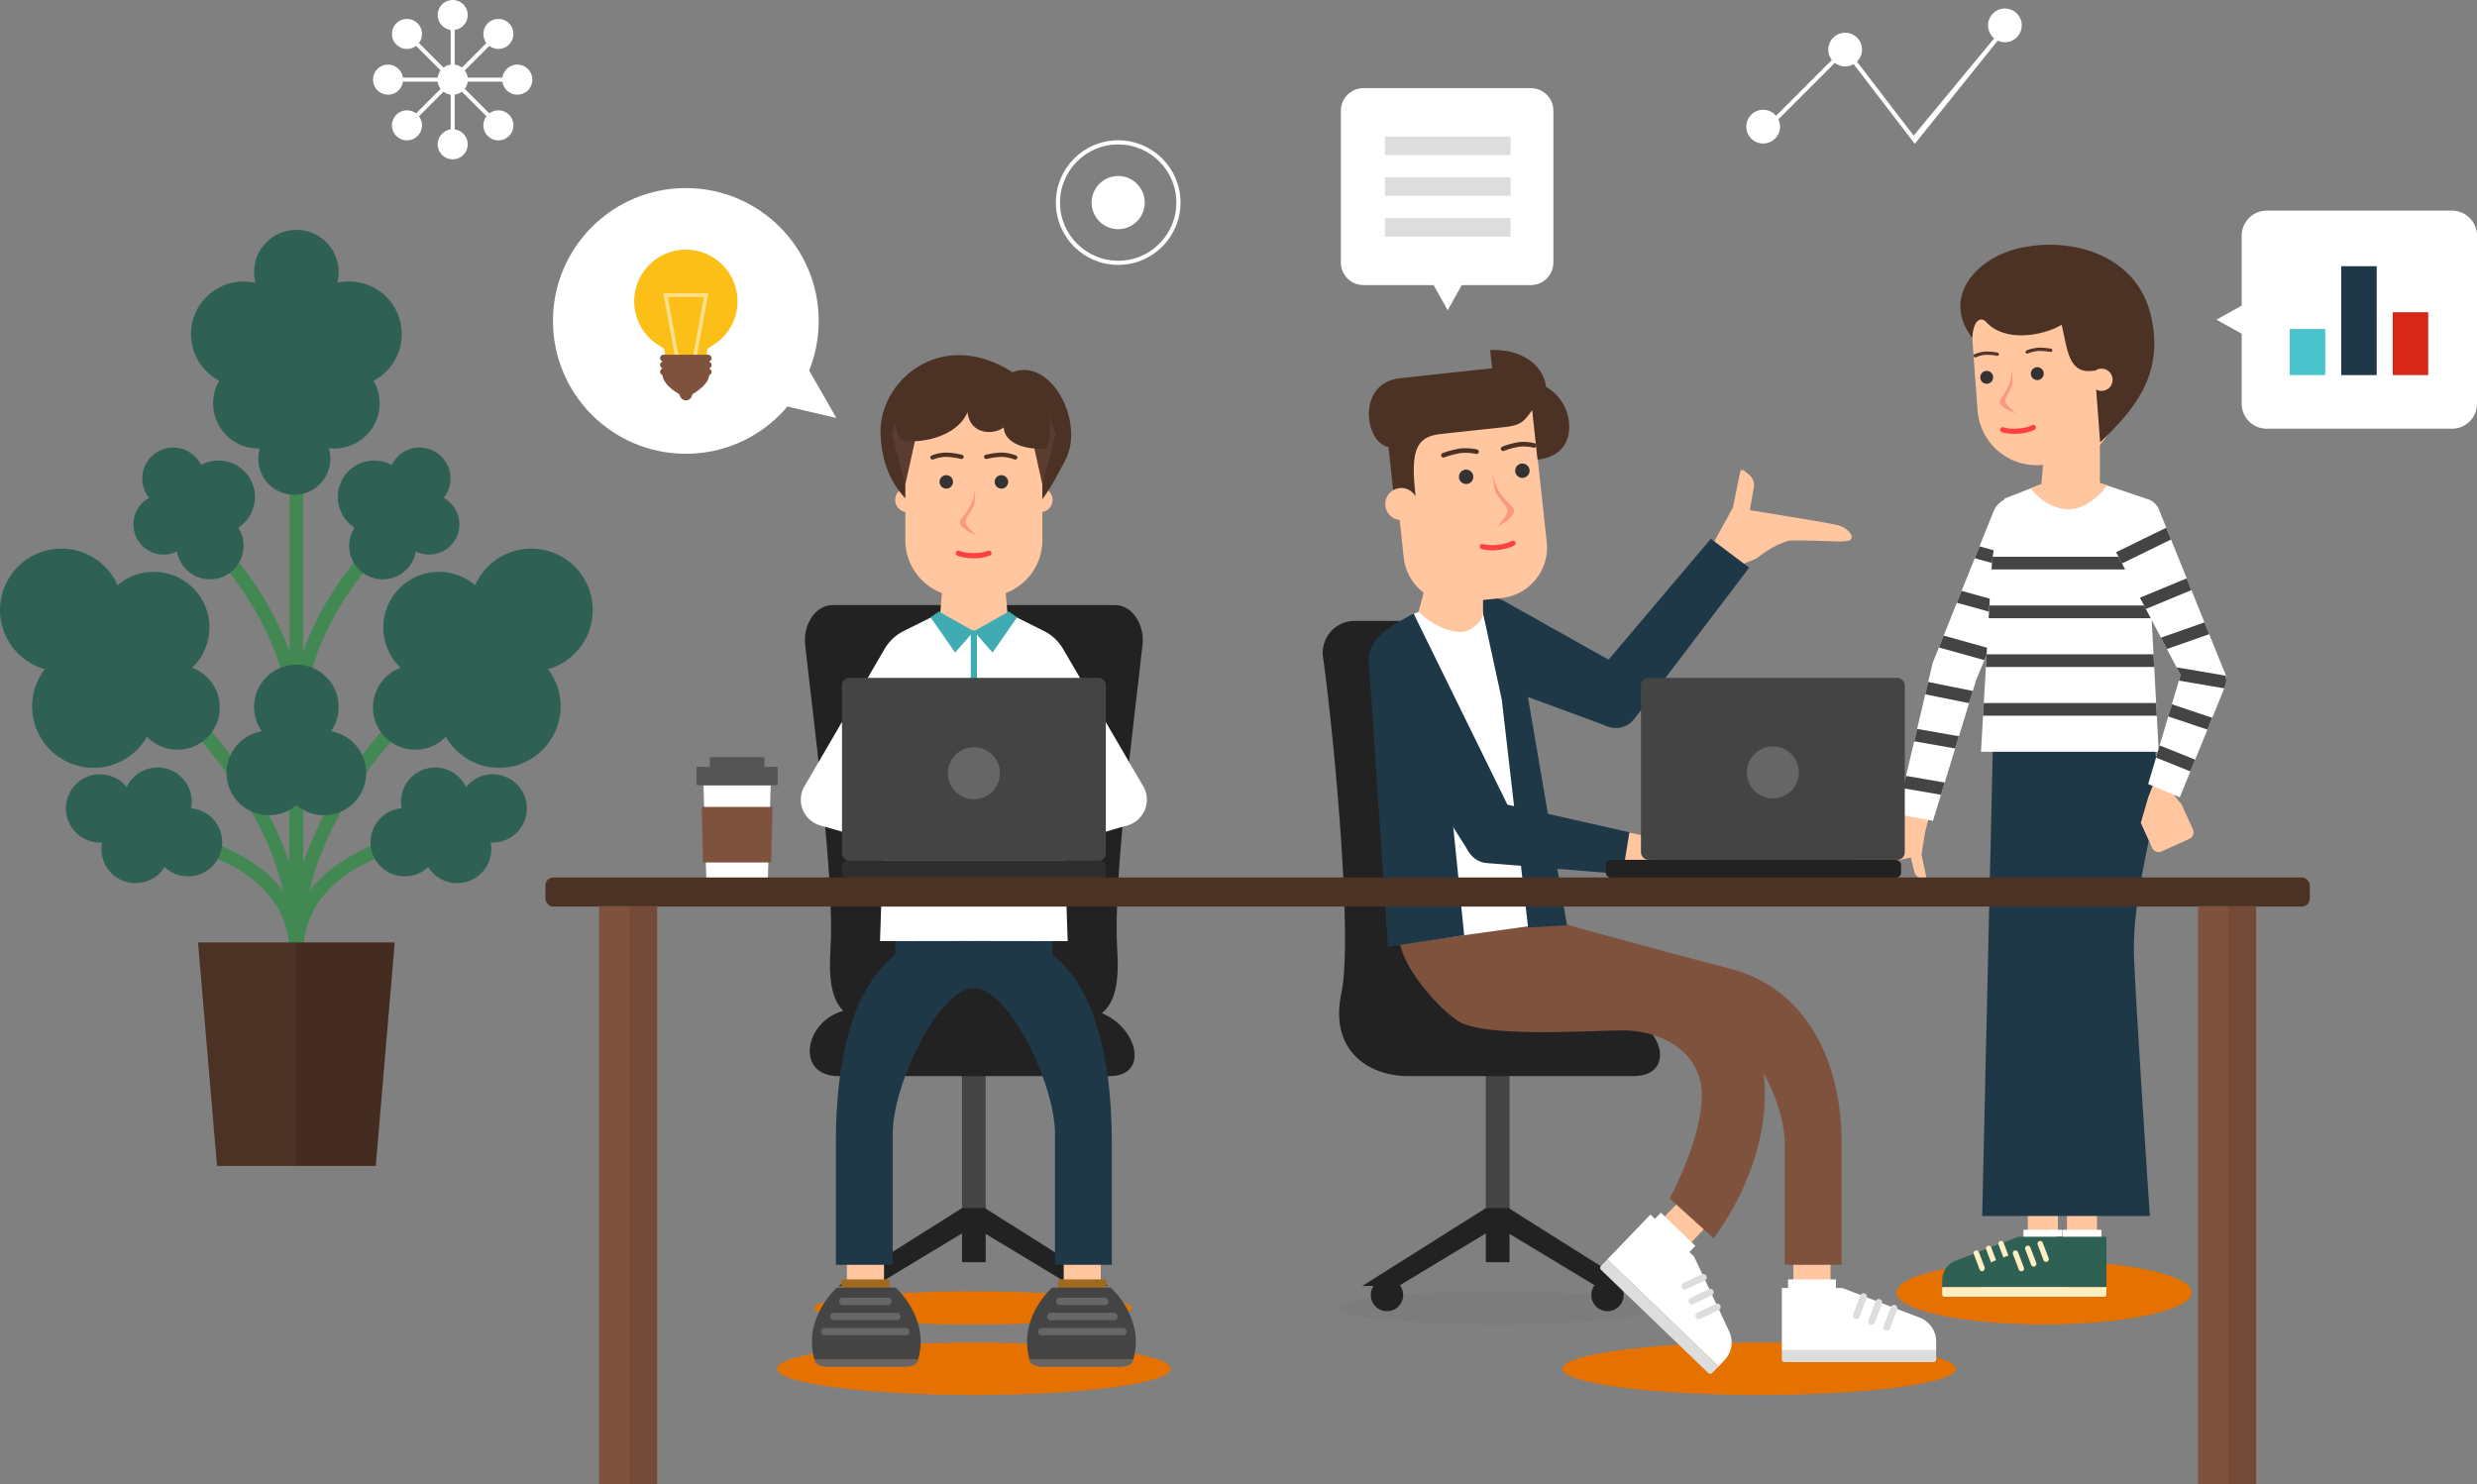 <svg xmlns="http://www.w3.org/2000/svg" xmlns:xlink="http://www.w3.org/1999/xlink" width="595.549" height="356.937" viewBox="0 0 595.549 356.937">
  <rect x="0" y="0" width="595.549" height="356.937" fill="#808080" stroke="none"/>
  <defs>
    <clipPath id="clip-path">
      <path id="パス_17454" data-name="パス 17454" d="M1344.177,334.208a3.832,3.832,0,0,0-3.349.237,5.662,5.662,0,0,0-2.566,2.82L1323.668,373.6c-.024.077-.036.155-.055.232s-.052.131-.069.2l-8.49,36.065,8.644,1.581,10.426-33.991,13.861-33.162C1348.762,342.116,1346.582,335.007,1344.177,334.208Z" fill="none"/>
    </clipPath>
    <clipPath id="clip-path-2">
      <path id="パス_17468" data-name="パス 17468" d="M1363.83,330.442l10.879,3.684,3.272,60.947h-42.74s1.733-29.749,2.508-43.6c.41-7.319,3.188-17.3,3.188-17.3l8.83-3.445Z" fill="none"/>
    </clipPath>
    <clipPath id="clip-path-3">
      <path id="パス_17485" data-name="パス 17485" d="M1393.966,376.448c-.027-.086-.037-.174-.069-.259l-15.811-39.224a4.444,4.444,0,0,0-5.691-2.6c-2.312.851-7.246,7.182-6.375,9.487l17.207,32.76-7.789,26.229,7.6,3.193,10.916-26.747A3.958,3.958,0,0,0,1393.966,376.448Z" fill="none"/>
    </clipPath>
  </defs>
  <g id="img_main_company_pc.svg" transform="translate(-858.949 -214.299)">
    <g id="グループ_9931" data-name="グループ 9931">
      <circle id="楕円形_1622" data-name="楕円形 1622" cx="14.772" cy="14.772" r="14.772" transform="translate(858.949 346.225)" fill="#2e6053"/>
      <path id="パス_17411" data-name="パス 17411" d="M931.834,437.2h-3.251V389.45c0-27.232-23.831-47.609-24.071-47.812l2.092-2.489c1.03.866,25.23,21.531,25.23,50.3Z" fill="#428853"/>
      <path id="パス_17412" data-name="パス 17412" d="M931.834,437.2h-3.251V389.45c0-28.77,24.2-49.435,25.229-50.3l2.093,2.489c-.241.2-24.071,20.58-24.071,47.812Z" fill="#428853"/>
      <rect id="長方形_9484" data-name="長方形 9484" width="3.252" height="128.469" transform="translate(928.583 328.671)" fill="#428853"/>
      <path id="パス_17413" data-name="パス 17413" d="M931.834,441.536h-3.251c0-39.376-42.814-69.023-43.247-69.318l1.832-2.687a130.671,130.671,0,0,1,22.287,20.346C919.664,401.563,931.834,420.012,931.834,441.536Z" fill="#428853"/>
      <path id="パス_17414" data-name="パス 17414" d="M931.834,441.536h-3.251c0-21.524,12.169-39.973,22.379-51.659a130.645,130.645,0,0,1,22.286-20.346l1.832,2.687C974.648,372.513,931.834,402.193,931.834,441.536Z" fill="#428853"/>
      <path id="パス_17415" data-name="パス 17415" d="M931.834,443.738h-3.251c0-25.877-37.64-27.683-38.021-27.7l.128-3.249C891.1,412.807,931.834,414.738,931.834,443.738Z" fill="#428853"/>
      <path id="パス_17416" data-name="パス 17416" d="M931.834,443.738h-3.251c0-29,40.731-30.931,41.143-30.947l.128,3.249C969.474,416.055,931.834,417.861,931.834,443.738Z" fill="#428853"/>
      <circle id="楕円形_1623" data-name="楕円形 1623" cx="14.772" cy="14.772" r="14.772" transform="translate(866.674 369.39)" fill="#2e6053"/>
      <circle id="楕円形_1624" data-name="楕円形 1624" cx="13.379" cy="13.379" r="13.379" transform="translate(882.556 351.796)" fill="#2e6053"/>
      <circle id="楕円形_1625" data-name="楕円形 1625" cx="7.446" cy="7.446" r="7.446" transform="translate(893.15 321.923)" fill="#2e6053"/>
      <circle id="楕円形_1626" data-name="楕円形 1626" cx="7.267" cy="7.267" r="7.267" transform="translate(891.024 333.127)" fill="#2e6053"/>
      <circle id="楕円形_1627" data-name="楕円形 1627" cx="8.769" cy="8.769" r="8.769" transform="translate(902.715 325.037)" fill="#2e6053"/>
      <circle id="楕円形_1628" data-name="楕円形 1628" cx="8.065" cy="8.065" r="8.065" transform="translate(901.381 337.479)" fill="#2e6053"/>
      <circle id="楕円形_1629" data-name="楕円形 1629" cx="10.173" cy="10.173" r="10.173" transform="translate(891.445 374.243)" fill="#2e6053"/>
      <circle id="楕円形_1630" data-name="楕円形 1630" cx="14.772" cy="14.772" r="14.772" transform="translate(971.923 346.225)" fill="#2e6053"/>
      <circle id="楕円形_1631" data-name="楕円形 1631" cx="14.772" cy="14.772" r="14.772" transform="translate(964.198 369.39)" fill="#2e6053"/>
      <circle id="楕円形_1632" data-name="楕円形 1632" cx="13.379" cy="13.379" r="13.379" transform="translate(951.102 351.796)" fill="#2e6053"/>
      <circle id="楕円形_1633" data-name="楕円形 1633" cx="7.446" cy="7.446" r="7.446" transform="translate(952.374 321.923)" fill="#2e6053"/>
      <circle id="楕円形_1634" data-name="楕円形 1634" cx="7.267" cy="7.267" r="7.267" transform="translate(954.858 333.127)" fill="#2e6053"/>
      <circle id="楕円形_1635" data-name="楕円形 1635" cx="8.769" cy="8.769" r="8.769" transform="translate(940.163 325.037)" fill="#2e6053"/>
      <circle id="楕円形_1636" data-name="楕円形 1636" cx="8.065" cy="8.065" r="8.065" transform="translate(942.905 337.479)" fill="#2e6053"/>
      <circle id="楕円形_1637" data-name="楕円形 1637" cx="10.173" cy="10.173" r="10.173" transform="translate(948.625 374.243)" fill="#2e6053"/>
      <circle id="楕円形_1638" data-name="楕円形 1638" cx="10.173" cy="10.173" r="10.173" transform="translate(920.035 374.128)" fill="#2e6053"/>
      <circle id="楕円形_1639" data-name="楕円形 1639" cx="10.173" cy="10.173" r="10.173" transform="translate(920.035 269.567)" fill="#2e6053"/>
      <circle id="楕円形_1640" data-name="楕円形 1640" cx="10.173" cy="10.173" r="10.173" transform="translate(913.414 390)" fill="#2e6053"/>
      <circle id="楕円形_1641" data-name="楕円形 1641" cx="10.87" cy="10.87" r="10.87" transform="translate(910.182 300.407)" fill="#2e6053"/>
      <circle id="楕円形_1642" data-name="楕円形 1642" cx="8.673" cy="8.673" r="8.673" transform="translate(921.035 315.928)" fill="#2e6053"/>
      <circle id="楕円形_1643" data-name="楕円形 1643" cx="8.21" cy="8.21" r="8.21" transform="translate(888.628 398.857)" fill="#2e6053"/>
      <circle id="楕円形_1644" data-name="楕円形 1644" cx="8.21" cy="8.21" r="8.21" transform="translate(883.338 410.25)" fill="#2e6053"/>
      <circle id="楕円形_1645" data-name="楕円形 1645" cx="8.21" cy="8.21" r="8.21" transform="translate(874.793 400.484)" fill="#2e6053"/>
      <circle id="楕円形_1646" data-name="楕円形 1646" cx="8.21" cy="8.21" r="8.21" transform="translate(895.953 408.623)" fill="#2e6053"/>
      <circle id="楕円形_1647" data-name="楕円形 1647" cx="12.665" cy="12.665" r="12.665" transform="translate(904.869 281.98)" fill="#2e6053"/>
      <circle id="楕円形_1648" data-name="楕円形 1648" cx="10.173" cy="10.173" r="10.173" transform="translate(926.656 390)" fill="#2e6053"/>
      <circle id="楕円形_1649" data-name="楕円形 1649" cx="10.87" cy="10.87" r="10.87" transform="translate(928.494 300.407)" fill="#2e6053"/>
      <circle id="楕円形_1650" data-name="楕円形 1650" cx="8.21" cy="8.21" r="8.21" transform="translate(955.368 398.857)" fill="#2e6053"/>
      <circle id="楕円形_1651" data-name="楕円形 1651" cx="8.21" cy="8.21" r="8.21" transform="translate(960.658 410.25)" fill="#2e6053"/>
      <circle id="楕円形_1652" data-name="楕円形 1652" cx="8.21" cy="8.21" r="8.21" transform="translate(969.203 400.484)" fill="#2e6053"/>
      <circle id="楕円形_1653" data-name="楕円形 1653" cx="8.21" cy="8.21" r="8.21" transform="translate(948.043 408.623)" fill="#2e6053"/>
      <circle id="楕円形_1654" data-name="楕円形 1654" cx="12.665" cy="12.665" r="12.665" transform="translate(930.217 281.98)" fill="#2e6053"/>
      <circle id="楕円形_1655" data-name="楕円形 1655" cx="12.665" cy="12.665" r="12.665" transform="translate(917.543 285.081)" fill="#2e6053"/>
      <path id="パス_17417" data-name="パス 17417" d="M949.294,494.667H911.122l-4.556-53.739h47.285Z" fill="#4c3125"/>
      <path id="パス_17418" data-name="パス 17418" d="M949.294,494.667H930.208V440.927h23.643Z" opacity="0.1"/>
    </g>
    <ellipse id="楕円形_1656" data-name="楕円形 1656" cx="47.317" cy="6.312" rx="47.317" ry="6.312" transform="translate(1045.776 537.124)" fill="#e57200"/>
    <ellipse id="楕円形_1657" data-name="楕円形 1657" cx="47.317" cy="6.312" rx="47.317" ry="6.312" transform="translate(1234.586 537.124)" fill="#e57200"/>
    <g id="グループ_9933" data-name="グループ 9933">
      <path id="パス_17419" data-name="パス 17419" d="M1127.048,359.8h-67.912c-4.046,0-7.155,4.547-6.592,9.644,2.181,19.756,7.132,56.917,6.072,73.108-.991,15.119,3.965,17.54,12.839,17.54h43.275c8.873,0,13.83-2.421,12.839-17.54-1.061-16.191,3.89-53.352,6.072-73.108C1134.2,364.35,1131.094,359.8,1127.048,359.8Z" fill="#222"/>
      <g id="グループ_9932" data-name="グループ 9932">
        <path id="パス_17420" data-name="パス 17420" d="M1095.941,507.458l-5.7-2.645V468.19h5.7Z" fill="#444"/>
        <rect id="長方形_9485" data-name="長方形 9485" width="5.697" height="13.007" transform="translate(1090.244 504.813)" fill="#222"/>
        <path id="パス_17421" data-name="パス 17421" d="M1069.287,523.531h-8.749l29.705-18.718,5.7,2.645Z" fill="#222"/>
        <circle id="楕円形_1658" data-name="楕円形 1658" cx="3.891" cy="3.891" r="3.891" transform="translate(1062.59 521.809)" fill="#353535"/>
        <circle id="楕円形_1659" data-name="楕円形 1659" cx="3.891" cy="3.891" r="3.891" transform="translate(1115.61 521.809)" fill="#353535"/>
        <path id="パス_17422" data-name="パス 17422" d="M1116.694,523.531h8.749l-29.705-18.718-5.7,2.645Z" fill="#222"/>
      </g>
      <path id="パス_17423" data-name="パス 17423" d="M1118.79,456.932c-4.6,0-25.7-6.851-25.7-6.851s-24.335,6.851-28.029,6.851c-12.208,0-16.021,16.141-4.531,16.141h65.121C1137.142,473.073,1131,456.932,1118.79,456.932Z" fill="#222"/>
    </g>
    <ellipse id="楕円形_1660" data-name="楕円形 1660" cx="38.169" cy="3.994" rx="38.169" ry="3.994" transform="translate(1054.72 524.828)" fill="#e57200"/>
    <ellipse id="楕円形_1661" data-name="楕円形 1661" cx="38.169" cy="3.994" rx="38.169" ry="3.994" transform="translate(1180.662 524.828)" opacity="0.03"/>
    <g id="グループ_9942" data-name="グループ 9942">
      <circle id="楕円形_1662" data-name="楕円形 1662" cx="2.962" cy="2.962" r="2.962" transform="translate(1106.092 331.541)" fill="#ffc69f"/>
      <circle id="楕円形_1663" data-name="楕円形 1663" cx="2.962" cy="2.962" r="2.962" transform="translate(1074.168 331.541)" fill="#ffc69f"/>
      <path id="パス_17424" data-name="パス 17424" d="M1115.06,325.021c-7.19,13.705-9.41,15.564-21.968,15.564s-22.132-8.086-22.438-22.278c-.265-12.358,14.5-25.483,31.74-14.5C1111.55,300.148,1119.943,315.713,1115.06,325.021Z" fill="#4c3125"/>
      <g id="グループ_9941" data-name="グループ 9941">
        <g id="グループ_9935" data-name="グループ 9935">
          <g id="グループ_9934" data-name="グループ 9934">
            <rect id="長方形_9486" data-name="長方形 9486" width="8.918" height="14.967" transform="translate(1114.695 509.05)" fill="#ffc69f"/>
            <rect id="長方形_9487" data-name="長方形 9487" width="11.511" height="8.515" transform="translate(1113.398 521.951)" fill="#a06920"/>
          </g>
          <path id="パス_17425" data-name="パス 17425" d="M1126.005,523.922h-14.1s-8.294,7.239-5.419,17.311h24.937C1134.3,531.161,1126.005,523.922,1126.005,523.922Z" fill="#444"/>
          <path id="パス_17426" data-name="パス 17426" d="M1106.487,541.233c.188,2.136,4.336,1.728,4.336,1.728h16.266s4.147.408,4.335-1.728Z" fill="#666"/>
          <rect id="長方形_9488" data-name="長方形 9488" width="21.281" height="1.773" rx="0.818" transform="translate(1108.531 533.618)" fill="#666"/>
          <rect id="長方形_9489" data-name="長方形 9489" width="16.946" height="1.773" rx="0.818" transform="translate(1110.699 529.985)" fill="#666"/>
          <rect id="長方形_9490" data-name="長方形 9490" width="12.61" height="1.773" rx="0.818" transform="translate(1112.867 526.351)" fill="#666"/>
          <path id="パス_17427" data-name="パス 17427" d="M1093.092,451.858c8.293,0,19.506,23.041,19.506,35v31.579h13.667V488.768c0-18.889-3.851-46.172-24.773-49.318C1082.06,436.528,1084.8,451.858,1093.092,451.858Z" fill="#1f3847"/>
        </g>
        <g id="グループ_9937" data-name="グループ 9937">
          <g id="グループ_9936" data-name="グループ 9936">
            <rect id="長方形_9491" data-name="長方形 9491" width="8.918" height="14.967" transform="translate(1071.49 524.017) rotate(180)" fill="#ffc69f"/>
            <rect id="長方形_9492" data-name="長方形 9492" width="11.511" height="8.515" transform="translate(1072.786 530.466) rotate(180)" fill="#a06920"/>
          </g>
          <path id="パス_17428" data-name="パス 17428" d="M1060.18,523.922h14.1s8.3,7.239,5.42,17.311H1054.76C1051.885,531.161,1060.18,523.922,1060.18,523.922Z" fill="#444"/>
          <path id="パス_17429" data-name="パス 17429" d="M1079.7,541.233c-.188,2.136-4.336,1.728-4.336,1.728H1059.1s-4.148.408-4.336-1.728Z" fill="#666"/>
          <rect id="長方形_9493" data-name="長方形 9493" width="21.281" height="1.773" rx="0.818" transform="translate(1077.653 535.391) rotate(-180)" fill="#666"/>
          <rect id="長方形_9494" data-name="長方形 9494" width="16.946" height="1.773" rx="0.818" transform="translate(1075.485 531.758) rotate(-180)" fill="#666"/>
          <rect id="長方形_9495" data-name="長方形 9495" width="12.61" height="1.773" rx="0.818" transform="translate(1073.318 528.124) rotate(180)" fill="#666"/>
          <path id="パス_17430" data-name="パス 17430" d="M1093.092,451.858c-8.292,0-19.505,23.041-19.505,35v31.579h-13.668V488.768c0-18.889,3.851-46.172,24.774-49.318C1104.125,436.528,1101.385,451.858,1093.092,451.858Z" fill="#1f3847"/>
        </g>
        <rect id="長方形_9496" data-name="長方形 9496" width="37.831" height="14.853" transform="translate(1074.177 435.637)" fill="#1f3847"/>
        <g id="グループ_9940" data-name="グループ 9940">
          <path id="パス_17431" data-name="パス 17431" d="M1093.092,360.611l-8.075,1.042-8.772,4.376a11.052,11.052,0,0,0-4.613,4.32l-19.307,33.093a6.427,6.427,0,0,0,11.191,6.325l8.553-14.645-1.538,45.491,22.667-.034Z" fill="#fff"/>
          <g id="グループ_9938" data-name="グループ 9938">
            <path id="パス_17432" data-name="パス 17432" d="M1058.921,402.335a4.208,4.208,0,0,0-5.3,2.707l-.456,1.409a5.074,5.074,0,0,0,3.265,6.39l37.353,10.923,2.784-10.381Z" fill="#fff"/>
          </g>
          <path id="パス_17433" data-name="パス 17433" d="M1093.092,360.611l8.076,1.042,8.772,4.376a11.043,11.043,0,0,1,4.612,4.32l19.308,33.093a6.427,6.427,0,0,1-11.191,6.325l-8.553-14.645,1.537,45.491-22.666-.034Z" fill="#fff"/>
          <g id="グループ_9939" data-name="グループ 9939">
            <path id="パス_17434" data-name="パス 17434" d="M1127.263,402.335a4.209,4.209,0,0,1,5.3,2.707l.456,1.409a5.074,5.074,0,0,1-3.265,6.39L1092.4,423.764l-2.783-10.381Z" fill="#fff"/>
          </g>
          <rect id="長方形_9497" data-name="長方形 9497" width="1.482" height="52.898" transform="translate(1092.351 365.725)" fill="#40abb3"/>
          <path id="パス_17435" data-name="パス 17435" d="M1099.326,340.228h-12.467l-1.842,21.425,5,3.346a5.528,5.528,0,0,0,6.142,0l5.005-3.346Z" fill="#ffc69f"/>
          <path id="長方形_9498" data-name="長方形 9498" d="M0,0H32.944a0,0,0,0,1,0,0V30.787A13.606,13.606,0,0,1,19.337,44.393H13.606A13.606,13.606,0,0,1,0,30.787V0A0,0,0,0,1,0,0Z" transform="translate(1076.62 313.394)" fill="#ffc69f"/>
          <path id="パス_17436" data-name="パス 17436" d="M1079.759,316.587l-3.138,14.233-3.252-12.208,2.748-7.36h2.665Z" fill="#5b3c31"/>
          <path id="パス_17437" data-name="パス 17437" d="M1106.426,316.587l3.138,14.233,3.252-12.208-2.748-7.36H1107.4Z" fill="#5b3c31"/>
          <circle id="楕円形_1664" data-name="楕円形 1664" cx="1.621" cy="1.621" r="1.621" transform="translate(1084.845 328.551)" fill="#333"/>
          <path id="パス_17438" data-name="パス 17438" d="M1090.135,324.681a.517.517,0,0,0,.119-1.018,17.593,17.593,0,0,0-3.936-.536,10.563,10.563,0,0,0-3.367.69.517.517,0,1,0,.389.959,9.633,9.633,0,0,1,3-.614,16.825,16.825,0,0,1,3.658.5A.517.517,0,0,0,1090.135,324.681Z" fill="#4c3125"/>
          <circle id="楕円形_1665" data-name="楕円形 1665" cx="1.621" cy="1.621" r="1.621" transform="translate(1098.098 328.551)" fill="#333"/>
          <path id="パス_17439" data-name="パス 17439" d="M1096.049,324.681a.517.517,0,0,1-.119-1.018,17.612,17.612,0,0,1,3.936-.536,10.582,10.582,0,0,1,3.368.69.517.517,0,0,1-.389.959,9.649,9.649,0,0,0-3-.614,16.838,16.838,0,0,0-3.659.5A.508.508,0,0,1,1096.049,324.681Z" fill="#4c3125"/>
          <path id="パス_17440" data-name="パス 17440" d="M1093.39,331.1c-.29,6.288-3.668,7.273-3.668,8.812s3.9,3.076,3.9,3.076-2.534-2.165-2.534-3.111c0-1.334,1.564-2.532,2.111-4.377C1093.319,335.11,1093.39,331.558,1093.39,331.1Z" fill="#f99980"/>
          <path id="パス_17441" data-name="パス 17441" d="M1097.3,347.1a.62.62,0,0,0-.8-.357,9.571,9.571,0,0,1-2.973.55h-1.007a9.572,9.572,0,0,1-2.973-.55.621.621,0,0,0-.444,1.159,10.68,10.68,0,0,0,3.417.633h1.007a10.689,10.689,0,0,0,3.418-.633A.622.622,0,0,0,1097.3,347.1Z" fill="#ff4040"/>
          <path id="パス_17442" data-name="パス 17442" d="M1084.7,361.346l8.392,4.742-4.5,5.133-5.9-8.485Z" fill="#40abb3"/>
          <path id="パス_17443" data-name="パス 17443" d="M1101.484,361.346l-8.392,4.742,4.5,5.133,5.9-8.485Z" fill="#40abb3"/>
        </g>
      </g>
      <path id="パス_17444" data-name="パス 17444" d="M1077.521,320.444c7.477,0,12.507-3.234,14.039-7.02.61,5.494,6.409,5.494,8.7,3.663.3,4.12,5.646,5.188,9.308,5.188s.763-14.039.763-14.039h-34.791S1071.57,320.444,1077.521,320.444Z" fill="#4c3125"/>
    </g>
    <g id="グループ_9960" data-name="グループ 9960">
      <g id="グループ_9943" data-name="グループ 9943" transform="translate(0 1)">
        <path id="パス_17445" data-name="パス 17445" d="M1321.807,413.408l.911-3.466-5.656-1.208-1.2,5.032Z" fill="#ffc69f"/>
        <path id="パス_17446" data-name="パス 17446" d="M1321.807,413.408l-3-4.924-4.182,4.295c-.294.162-1.356,2.9-3.778,4.775-5.134,2.294-6.819,2.626-8.222,3.492s.6,1.993,2.409,1.665,15.906-3.922,15.906-3.922Z" fill="#ffc69f"/>
      </g>
      <path id="パス_17447" data-name="パス 17447" d="M1344.177,334.208a3.832,3.832,0,0,0-3.349.237,5.662,5.662,0,0,0-2.566,2.82L1323.668,373.6c-.024.077-.036.155-.055.232s-.052.131-.069.2l-8.49,36.065,8.644,1.581,10.426-33.991,13.861-33.162C1348.762,342.116,1346.582,335.007,1344.177,334.208Z" fill="#fff"/>
      <g id="グループ_9946" data-name="グループ 9946">
        <g id="グループ_9945" data-name="グループ 9945" clip-path="url(#clip-path)">
          <g id="グループ_9944" data-name="グループ 9944">
            <path id="パス_17448" data-name="パス 17448" d="M1332.076,403.432l-16.507-2.844-.515,3.008,16.507,2.844Z" fill="#444"/>
            <path id="パス_17449" data-name="パス 17449" d="M1333.3,391.937l-17.213-3.028-.515,3.008,17.213,3.028Z" fill="#444"/>
            <path id="パス_17450" data-name="パス 17450" d="M1337.055,381.211l-20.423-4.11-.6,2.993,20.423,4.11Z" fill="#444"/>
            <path id="パス_17451" data-name="パス 17451" d="M1342.46,371.661l-24.12-6.736-.827,2.938,24.12,6.736Z" fill="#444"/>
            <path id="パス_17452" data-name="パス 17452" d="M1345.722,360.609l-24.12-6.736-.827,2.938,24.12,6.736Z" fill="#444"/>
            <path id="パス_17453" data-name="パス 17453" d="M1352.247,350.526l-24.12-6.736-.827,2.938,24.12,6.736Z" fill="#444"/>
          </g>
        </g>
      </g>
      <path id="パス_17455" data-name="パス 17455" d="M1318.14,418.472l2.8.317,1.158,5.492a.37.37,0,0,1-.462.435l-.975-.277a2.076,2.076,0,0,1-1.447-1.49Z" transform="translate(0 1)" fill="#ffc69f"/>
      <ellipse id="楕円形_1666" data-name="楕円形 1666" cx="35.488" cy="7.669" rx="35.488" ry="7.669" transform="translate(1314.902 517.444)" fill="#e57200"/>
      <g id="グループ_9948" data-name="グループ 9948">
        <rect id="長方形_9499" data-name="長方形 9499" width="7.225" height="63.689" transform="translate(1353.727 511.693) rotate(180)" fill="#ffc69f"/>
        <rect id="長方形_9500" data-name="長方形 9500" width="9.325" height="6.898" transform="translate(1354.777 516.918) rotate(180)" fill="#fff"/>
        <g id="グループ_9947" data-name="グループ 9947">
          <path id="パス_17456" data-name="パス 17456" d="M1325.921,523.806h30.065V511.693h-11.772l-15.06,5.764a5.032,5.032,0,0,0-3.233,4.7Z" fill="#2e6053"/>
          <path id="パス_17457" data-name="パス 17457" d="M1326.461,526.129h28.985a.54.54,0,0,0,.54-.54v-1.783h-30.065v1.783A.54.54,0,0,0,1326.461,526.129Z" fill="#ffeec2"/>
          <path id="パス_17458" data-name="パス 17458" d="M1340.864,517.32l-1.41-3.72a.657.657,0,0,1,.38-.847h0a.657.657,0,0,1,.848.381l1.411,3.72a.658.658,0,0,1-.38.847h0A.658.658,0,0,1,1340.864,517.32Z" fill="#ffeec2"/>
          <path id="パス_17459" data-name="パス 17459" d="M1337.89,518.452l-1.41-3.719a.656.656,0,0,1,.38-.847h0a.657.657,0,0,1,.849.381l1.41,3.719a.658.658,0,0,1-.38.847h0A.657.657,0,0,1,1337.89,518.452Z" fill="#ffeec2"/>
          <path id="パス_17460" data-name="パス 17460" d="M1334.916,519.585l-1.41-3.72a.658.658,0,0,1,.38-.847h0a.657.657,0,0,1,.849.381l1.41,3.72a.656.656,0,0,1-.38.846h0A.657.657,0,0,1,1334.916,519.585Z" fill="#ffeec2"/>
        </g>
      </g>
      <g id="グループ_9950" data-name="グループ 9950">
        <rect id="長方形_9501" data-name="長方形 9501" width="7.225" height="63.689" transform="translate(1363.139 511.693) rotate(180)" fill="#ffc69f"/>
        <rect id="長方形_9502" data-name="長方形 9502" width="9.325" height="6.898" transform="translate(1364.189 516.918) rotate(180)" fill="#fff"/>
        <g id="グループ_9949" data-name="グループ 9949">
          <path id="パス_17461" data-name="パス 17461" d="M1335.334,523.806H1365.4V511.693h-11.772l-15.06,5.764a5.031,5.031,0,0,0-3.232,4.7Z" fill="#2e6053"/>
          <path id="パス_17462" data-name="パス 17462" d="M1335.873,526.129h28.985a.54.54,0,0,0,.54-.54v-1.783h-30.064v1.783A.539.539,0,0,0,1335.873,526.129Z" fill="#ffeec2"/>
          <path id="パス_17463" data-name="パス 17463" d="M1350.276,517.32l-1.41-3.72a.657.657,0,0,1,.38-.847h0a.658.658,0,0,1,.849.381l1.41,3.72a.658.658,0,0,1-.38.847h0A.658.658,0,0,1,1350.276,517.32Z" fill="#ffeec2"/>
          <path id="パス_17464" data-name="パス 17464" d="M1347.3,518.452l-1.41-3.719a.656.656,0,0,1,.38-.847h0a.657.657,0,0,1,.849.381l1.41,3.719a.658.658,0,0,1-.38.847h0A.657.657,0,0,1,1347.3,518.452Z" fill="#ffeec2"/>
          <path id="パス_17465" data-name="パス 17465" d="M1344.328,519.585l-1.41-3.72a.658.658,0,0,1,.38-.847h0a.657.657,0,0,1,.849.381l1.41,3.72a.656.656,0,0,1-.38.846h0A.657.657,0,0,1,1344.328,519.585Z" fill="#ffeec2"/>
        </g>
      </g>
      <path id="パス_17466" data-name="パス 17466" d="M1375.845,506.7h-40.316l2.563-112.865h38.869c2.645,15.559-5.223,30.818-4.946,49.536C1372.135,451.506,1375.845,506.7,1375.845,506.7Z" fill="#1f3847"/>
      <path id="パス_17467" data-name="パス 17467" d="M1363.83,330.442l10.879,3.684,3.272,60.947h-42.74s1.733-29.749,2.508-43.6c.41-7.319,3.188-17.3,3.188-17.3l8.83-3.445Z" fill="#fff"/>
      <g id="グループ_9953" data-name="グループ 9953">
        <g id="グループ_9952" data-name="グループ 9952" clip-path="url(#clip-path-2)">
          <g id="グループ_9951" data-name="グループ 9951">
            <rect id="長方形_9503" data-name="長方形 9503" width="42.727" height="3.052" transform="translate(1335.254 383.35)" fill="#444"/>
            <rect id="長方形_9504" data-name="長方形 9504" width="42.727" height="3.052" transform="translate(1334.17 371.627)" fill="#444"/>
            <rect id="長方形_9505" data-name="長方形 9505" width="42.727" height="3.052" transform="translate(1334.17 359.904)" fill="#444"/>
            <rect id="長方形_9506" data-name="長方形 9506" width="42.727" height="3.052" transform="translate(1334.17 348.18)" fill="#444"/>
          </g>
        </g>
      </g>
      <g id="グループ_9954" data-name="グループ 9954">
        <path id="パス_17469" data-name="パス 17469" d="M1356.314,336.778c4.291,0,7.926-3.913,9.276-5.77-.61-.2-1.76-.566-1.76-.566v-22h-12.184l-1.879,22.278s-1.5.58-2.59,1C1348.365,333.426,1352.022,336.778,1356.314,336.778Z" fill="#ffc69f"/>
      </g>
      <path id="長方形_9507" data-name="長方形 9507" d="M14.234,0h4.816A14.234,14.234,0,0,1,33.283,14.234V37.185a0,0,0,0,1,0,0H0a0,0,0,0,1,0,0V14.234A14.234,14.234,0,0,1,14.234,0Z" transform="translate(1368.652 324.73) rotate(175.81)" fill="#ffc69f"/>
      <g id="グループ_9955" data-name="グループ 9955">
        <path id="パス_17470" data-name="パス 17470" d="M1375.441,406.03l1.911-4.877,5.138,2.143-1.805,4.642Z" fill="#ffc69f"/>
        <path id="パス_17471" data-name="パス 17471" d="M1375.441,406.03l5.325-1.554,2.715,3.252,2.7,5.97a1.768,1.768,0,0,1-.881,2.341l-6.59,2.985a1.768,1.768,0,0,1-2.341-.881l-2.7-5.969Z" fill="#ffc69f"/>
      </g>
      <path id="パス_17472" data-name="パス 17472" d="M1391.277,381.924h0a4.439,4.439,0,0,0,2.62-5.735l-15.811-39.224a4.444,4.444,0,0,0-5.691-2.6h0c-2.312.851-7.246,7.182-6.375,9.487l18.633,35.475C1385.514,381.605,1388.99,382.764,1391.277,381.924Z" fill="#fff"/>
      <g id="グループ_9956" data-name="グループ 9956">
        <path id="パス_17473" data-name="パス 17473" d="M1384.139,373.54c.668-1.7,4.766-.52,6.469.147l1.085.425a3.993,3.993,0,0,1,2.26,5.175l-10.916,26.746-7.6-3.192Z" fill="#fff"/>
      </g>
      <circle id="楕円形_1667" data-name="楕円形 1667" cx="1.555" cy="1.555" r="1.555" transform="translate(1347.221 302.587)" fill="#333"/>
      <circle id="楕円形_1668" data-name="楕円形 1668" cx="1.555" cy="1.555" r="1.555" transform="translate(1335.058 303.478)" fill="#333"/>
      <path id="パス_17474" data-name="パス 17474" d="M1352.046,298.93a.4.4,0,0,0,.039-.787,16.233,16.233,0,0,0-3.209-.232,10.018,10.018,0,0,0-2.716.675.4.4,0,0,0,.3.733,9.35,9.35,0,0,1,2.469-.616,15.7,15.7,0,0,1,3.015.222A.353.353,0,0,0,1352.046,298.93Z" fill="#54352d"/>
      <path id="パス_17475" data-name="パス 17475" d="M1339.189,299.872a.4.4,0,0,0,.049-.785,13.464,13.464,0,0,0-3.038-.247,8.091,8.091,0,0,0-2.551.668.4.4,0,0,0,.338.719,7.383,7.383,0,0,1,2.271-.6,12.827,12.827,0,0,1,2.824.234A.388.388,0,0,0,1339.189,299.872Z" fill="#54352d"/>
      <path id="パス_17476" data-name="パス 17476" d="M1348.383,316.846a.619.619,0,0,0-.823-.3,9.5,9.5,0,0,1-2.917.764l-1,.074a9.517,9.517,0,0,1-3-.331.619.619,0,0,0-.358,1.186,10.659,10.659,0,0,0,3.446.38l1-.073a10.634,10.634,0,0,0,3.354-.879A.62.62,0,0,0,1348.383,316.846Z" fill="#ff4040"/>
      <path id="パス_17477" data-name="パス 17477" d="M1342.658,302.337c.163,6.035-3,7.215-2.891,8.686s3.95,2.669,3.95,2.669-2.576-1.893-2.642-2.8c-.093-1.276,1.319-2.532,1.713-4.335C1342.871,306.177,1342.69,302.774,1342.658,302.337Z" fill="#f99980"/>
      <path id="パス_17478" data-name="パス 17478" d="M1333.141,295.562c.3-4.745,2.305-5.222,3.579-3.583,4.383,4.505,13.077,3.23,17.934.422,1.41,6.074,1.594,12.164,7.935,10.987.549,7.488.7,9.037,1.3,17.293,7.363-7.184,15.869-15.861,12.1-30.925-3.663-14.649-19.988-18.837-32.432-15.547C1333.632,276.835,1325.881,286.056,1333.141,295.562Z" fill="#4c3125"/>
      <circle id="楕円形_1669" data-name="楕円形 1669" cx="2.682" cy="2.682" r="2.682" transform="translate(1361.535 302.944)" fill="#ffc69f"/>
      <g id="グループ_9959" data-name="グループ 9959">
        <g id="グループ_9958" data-name="グループ 9958" clip-path="url(#clip-path-3)">
          <g id="グループ_9957" data-name="グループ 9957">
            <path id="パス_17479" data-name="パス 17479" d="M1391.876,399.04l-15.541-6.248-1.135,2.833,15.541,6.248Z" fill="#444"/>
            <path id="パス_17480" data-name="パス 17480" d="M1395.38,388.434l-16.568-5.562-.958,2.9,16.568,5.562Z" fill="#444"/>
            <path id="パス_17481" data-name="パス 17481" d="M1400.861,377.939l-20.537-3.5-.506,3.01,20.537,3.5Z" fill="#444"/>
            <path id="パス_17482" data-name="パス 17482" d="M1399.832,360.159l-23.633,8.285,1,2.882,23.633-8.285Z" fill="#444"/>
            <path id="パス_17483" data-name="パス 17483" d="M1394.379,349.355l-23.135,9.589,1.162,2.822,23.135-9.589Z" fill="#444"/>
            <path id="パス_17484" data-name="パス 17484" d="M1388.248,337.054l-22.5,11,1.334,2.745,22.5-11Z" fill="#444"/>
          </g>
        </g>
      </g>
    </g>
    <g id="グループ_9963" data-name="グループ 9963">
      <g id="グループ_9961" data-name="グループ 9961">
        <path id="パス_17486" data-name="パス 17486" d="M1221.883,507.458l-5.7-2.645V468.19h5.7Z" fill="#444"/>
        <rect id="長方形_9508" data-name="長方形 9508" width="5.697" height="13.007" transform="translate(1216.186 504.813)" fill="#222"/>
        <path id="パス_17487" data-name="パス 17487" d="M1195.23,523.531h-8.749l29.705-18.718,5.7,2.645Z" fill="#222"/>
        <circle id="楕円形_1670" data-name="楕円形 1670" cx="3.891" cy="3.891" r="3.891" transform="translate(1188.533 521.809)" fill="#222"/>
        <circle id="楕円形_1671" data-name="楕円形 1671" cx="3.891" cy="3.891" r="3.891" transform="translate(1241.552 521.809)" fill="#222"/>
        <path id="パス_17488" data-name="パス 17488" d="M1242.636,523.531h8.749l-29.705-18.718-5.7,2.645Z" fill="#222"/>
      </g>
      <g id="グループ_9962" data-name="グループ 9962">
        <path id="パス_17489" data-name="パス 17489" d="M1251.595,473.073h-53.864c-10.213,0-19.125-6.51-16.277-19.939,2.831-13.345-1.894-62.921-4.405-80.8a7.659,7.659,0,0,1,7.588-8.725h27.144s5.426,85.549,5.745,89.7,1.6,4.787,5.425,4.787H1245.9C1258.106,458.1,1263.084,473.073,1251.595,473.073Z" fill="#222"/>
      </g>
    </g>
    <g id="グループ_9979" data-name="グループ 9979">
      <g id="グループ_9966" data-name="グループ 9966">
        <g id="グループ_9965" data-name="グループ 9965">
          <rect id="長方形_9509" data-name="長方形 9509" width="8.918" height="14.967" transform="translate(1290.145 509.05)" fill="#ffc69f"/>
          <rect id="長方形_9510" data-name="長方形 9510" width="11.511" height="8.515" transform="translate(1288.849 521.951)" fill="#fff"/>
          <g id="グループ_9964" data-name="グループ 9964">
            <path id="パス_17490" data-name="パス 17490" d="M1324.468,538.97h-37.111V524.017h14.531l18.59,7.115a6.211,6.211,0,0,1,3.99,5.8Z" fill="#fff"/>
            <path id="パス_17491" data-name="パス 17491" d="M1323.8,541.837h-35.779a.667.667,0,0,1-.666-.667v-2.2h37.111v2.2A.667.667,0,0,1,1323.8,541.837Z" fill="#ddd"/>
            <path id="パス_17492" data-name="パス 17492" d="M1306.023,530.963l1.741-4.592a.81.81,0,0,0-.469-1.045h0a.811.811,0,0,0-1.048.47l-1.74,4.592a.81.81,0,0,0,.469,1.045h0A.811.811,0,0,0,1306.023,530.963Z" fill="#ddd"/>
            <path id="パス_17493" data-name="パス 17493" d="M1309.694,532.36l1.741-4.591a.81.81,0,0,0-.469-1.045h0a.811.811,0,0,0-1.048.47l-1.741,4.591a.813.813,0,0,0,.469,1.046h0A.811.811,0,0,0,1309.694,532.36Z" fill="#ddd"/>
            <path id="パス_17494" data-name="パス 17494" d="M1313.365,533.758l1.741-4.591a.811.811,0,0,0-.469-1.045h0a.81.81,0,0,0-1.048.47l-1.741,4.591a.812.812,0,0,0,.469,1.046h0A.812.812,0,0,0,1313.365,533.758Z" fill="#ddd"/>
          </g>
        </g>
        <path id="パス_17495" data-name="パス 17495" d="M1200.376,439.511c1.075,7.678,9.878,17.929,14.024,17.929s44.766.921,53.059.921,20.589,17.7,20.589,31.175v28.9h13.668V488.768c0-18.889-8.309-36.716-26.579-41.464-19.018-4.942-42.263-11.434-42.263-11.434Z" fill="#7f523e"/>
      </g>
      <g id="グループ_9969" data-name="グループ 9969">
        <g id="グループ_9967" data-name="グループ 9967">
          <path id="パス_17496" data-name="パス 17496" d="M1270.576,345.507l1.723,6.778,8.593-3.534c.518-.05,3.712-3.285,8.313-4.467,8.714-.1,11.316.462,13.844.1s.369-3.207-2.4-3.852-25.039-4.212-25.039-4.212Z" fill="#ffc69f"/>
        </g>
        <path id="パス_17497" data-name="パス 17497" d="M1279.4,338.492l-3.794-2.177,1.735-8.524a.572.572,0,0,1,.924-.335l1.217.994a3.223,3.223,0,0,1,1.141,3.01Z" fill="#ffc69f"/>
        <path id="パス_17498" data-name="パス 17498" d="M1252.24,383.653l-6.816,5.29-32.256-11.887c-2.959-1.752-2.684-12.89-.959-15.865h0a6.252,6.252,0,0,1,8.593-2.243l30.319,17.024C1254.077,377.722,1253.964,380.681,1252.24,383.653Z" fill="#1f3847"/>
        <g id="グループ_9968" data-name="グループ 9968">
          <path id="パス_17499" data-name="パス 17499" d="M1239.965,379.7c-1.552,2.06.714,5.982,2.773,7.533l1.313.989a5.632,5.632,0,0,0,7.886-1.11l27.571-36.315-9.211-6.939Z" fill="#1f3847"/>
        </g>
      </g>
      <g id="グループ_9972" data-name="グループ 9972">
        <g id="グループ_9971" data-name="グループ 9971">
          <rect id="長方形_9511" data-name="長方形 9511" width="8.918" height="14.967" transform="translate(1268.156 497.509) rotate(43.897)" fill="#ffc69f"/>
          <rect id="長方形_9512" data-name="長方形 9512" width="11.511" height="8.515" transform="translate(1258.277 505.906) rotate(43.897)" fill="#fff"/>
          <g id="グループ_9970" data-name="グループ 9970">
            <path id="パス_17500" data-name="パス 17500" d="M1272.144,542.867,1245.4,517.135l10.368-10.775,10.471,10.076,8.461,18.016a6.21,6.21,0,0,1-1.146,6.947Z" fill="#fff"/>
            <path id="パス_17501" data-name="パス 17501" d="M1269.676,544.471l-25.782-24.808a.666.666,0,0,1-.018-.942l1.526-1.586,26.742,25.732-1.526,1.586A.666.666,0,0,1,1269.676,544.471Z" fill="#ddd"/>
            <path id="パス_17502" data-name="パス 17502" d="M1264.405,524.308l4.438-2.1a.811.811,0,0,0,.386-1.079h0a.811.811,0,0,0-1.081-.388l-4.438,2.1a.81.81,0,0,0-.386,1.078h0A.811.811,0,0,0,1264.405,524.308Z" fill="#ddd"/>
            <path id="パス_17503" data-name="パス 17503" d="M1266.081,527.861l4.437-2.1a.81.81,0,0,0,.387-1.078h0a.811.811,0,0,0-1.081-.388l-4.438,2.1a.812.812,0,0,0-.387,1.079h0A.813.813,0,0,0,1266.081,527.861Z" fill="#ddd"/>
            <path id="パス_17504" data-name="パス 17504" d="M1267.757,531.413l4.437-2.1a.809.809,0,0,0,.387-1.078h0a.811.811,0,0,0-1.081-.388l-4.438,2.1a.811.811,0,0,0-.387,1.078h0A.812.812,0,0,0,1267.757,531.413Z" fill="#ddd"/>
          </g>
        </g>
        <path id="パス_17505" data-name="パス 17505" d="M1195.385,440.432c1.075,7.679,11.5,18.487,15.349,20.027,8.139,3.255,30.161,1.628,38.454,1.628s19.145,4.476,18.922,16.073c-.2,10.58-7.735,24.327-7.735,24.327l10.579,9.563s12.051-15.1,12.314-33.992c.2-14.649-6.613-27.569-27.48-30.754a174.338,174.338,0,0,1-35.218-9.482Z" fill="#7f523e"/>
      </g>
      <g id="グループ_9973" data-name="グループ 9973">
        <path id="パス_17506" data-name="パス 17506" d="M1198.866,361.917c-3.808,3.964-9.826,8.35-9.459,13.835l4.288,65.832,34.784-4.837L1221.64,383.6l-6.116-21.833-6.652-4.072Z" fill="#fff"/>
        <path id="パス_17507" data-name="パス 17507" d="M1198.866,361.917c-5.087,2.426-11.174,5.928-10.8,11.552l4.6,68.474,18.323-2.739-5.758-57.083Z" fill="#1f3847"/>
        <path id="パス_17508" data-name="パス 17508" d="M1215.524,361.768l4.5,20.753,6.323,54.8,9.354-.52-11.945-69.857Z" fill="#1f3847"/>
      </g>
      <g id="グループ_9975" data-name="グループ 9975">
        <g id="グループ_9974" data-name="グループ 9974">
          <path id="パス_17509" data-name="パス 17509" d="M1210.371,366.278c-3.421,0-7.281-1.866-10.364-4.859l4.262-15.744h11.255v16.093C1215.524,363.73,1212.451,366.278,1210.371,366.278Z" fill="#ffc69f"/>
        </g>
        <path id="長方形_9513" data-name="長方形 9513" d="M0,0H34.585a0,0,0,0,1,0,0V31.869A12.215,12.215,0,0,1,22.37,44.084H12.215A12.215,12.215,0,0,1,0,31.869V0A0,0,0,0,1,0,0Z" transform="translate(1193.014 316.684) rotate(-6.193)" fill="#ffc69f"/>
        <path id="パス_17510" data-name="パス 17510" d="M1214.762,345.57a.621.621,0,0,1,.759-.442,9.546,9.546,0,0,0,3.017.226l1-.108a9.528,9.528,0,0,0,2.9-.869.621.621,0,0,1,.567,1.106,10.652,10.652,0,0,1-3.331,1l-1,.109a10.647,10.647,0,0,1-3.468-.261A.621.621,0,0,1,1214.762,345.57Z" fill="#ff4040"/>
        <circle id="楕円形_1672" data-name="楕円形 1672" cx="1.734" cy="1.734" r="1.734" transform="translate(1209.721 327.224)" fill="#333"/>
        <circle id="楕円形_1673" data-name="楕円形 1673" cx="1.734" cy="1.734" r="1.734" transform="translate(1223.243 325.757)" fill="#333"/>
        <path id="パス_17511" data-name="パス 17511" d="M1206.063,324.32a.553.553,0,0,1-.25-1.069,22.51,22.51,0,0,1,4.341-1.124,13.964,13.964,0,0,1,3.894.242.554.554,0,1,1-.234,1.082,13.012,13.012,0,0,0-3.541-.224,21.855,21.855,0,0,0-4.078,1.062A.562.562,0,0,1,1206.063,324.32Z" fill="#4c3125"/>
        <path id="パス_17512" data-name="パス 17512" d="M1220.407,322.764a.554.554,0,0,1-.264-1.065,18.821,18.821,0,0,1,4.1-1.1,11.328,11.328,0,0,1,3.667.276.553.553,0,0,1-.283,1.07,10.336,10.336,0,0,0-3.265-.245,17.929,17.929,0,0,0-3.813,1.03A.531.531,0,0,1,1220.407,322.764Z" fill="#4c3125"/>
        <path id="パス_17513" data-name="パス 17513" d="M1230.652,307.319c-.584-5.384-6.2-9.225-13.418-8.834.252,2.327.474,4.364.474,4.364l-22.152,2.4c-10.5,1.139-8.507,15.55-2.772,16.523l1.135,10.461a5.759,5.759,0,0,1,4.656,2.694c-.007-.59.766-1,.672-1.862-1.115-10.279.079-13.744,6.091-14.4L1220.715,317c4.46-.484,4.808-1.8,6.624-4.055l1.286,11.856s8.51-.239,7.526-9.3A11.057,11.057,0,0,0,1230.652,307.319Z" fill="#4c3125"/>
        <circle id="楕円形_1674" data-name="楕円形 1674" cx="3.861" cy="3.861" r="3.861" transform="translate(1192.01 331.643)" fill="#ffc69f"/>
        <path id="パス_17514" data-name="パス 17514" d="M1217.646,327.325c1.12,7.206,5.134,7.919,5.326,9.69s-4.113,4.031-4.113,4.031,2.649-2.81,2.53-3.9c-.166-1.535-2.117-2.721-2.978-4.777C1218.228,331.933,1217.7,327.851,1217.646,327.325Z" fill="#f99980"/>
      </g>
      <g id="グループ_9978" data-name="グループ 9978">
        <g id="グループ_9976" data-name="グループ 9976">
          <path id="パス_17515" data-name="パス 17515" d="M1258.218,415.984l-10.155-1.95-1.076,7.776,9.794,1.911Z" fill="#ffc69f"/>
        </g>
        <path id="パス_17516" data-name="パス 17516" d="M1212.3,419.459l-22.523-35.7c-2.747-9.36,4.273-20.143,9.088-21.838l25.54,52.039C1225.748,417.119,1212.3,419.459,1212.3,419.459Z" fill="#1f3847"/>
        <g id="グループ_9977" data-name="グループ 9977">
          <path id="パス_17517" data-name="パス 17517" d="M1217.413,406.895c-2.546-.408-6.054,8.435-6.054,8.435a5.65,5.65,0,0,0,4.665,6.472l33.053,2.7,1.629-10.077Z" fill="#1f3847"/>
        </g>
      </g>
    </g>
    <g id="グループ_9980" data-name="グループ 9980">
      <path id="パス_17518" data-name="パス 17518" d="M1043.571,425.546h-14.8l-.679-22.424h16.157Z" fill="#fff"/>
      <path id="パス_17519" data-name="パス 17519" d="M1044.355,421.7h-16.369l-.339-13.365h17.048Z" fill="#7f523e"/>
      <rect id="長方形_9514" data-name="長方形 9514" width="19.507" height="4.42" transform="translate(1026.418 398.702)" fill="#555"/>
      <rect id="長方形_9515" data-name="長方形 9515" width="13.133" height="4.42" transform="translate(1029.604 396.375)" fill="#555"/>
    </g>
    <g id="グループ_9985" data-name="グループ 9985" transform="translate(0 -0.186)">
      <g id="グループ_9984" data-name="グループ 9984">
        <rect id="長方形_9521" data-name="長方形 9521" width="63.436" height="43.756" rx="1.748" transform="translate(1253.483 377.484)" fill="#444"/>
        <circle id="楕円形_1675" data-name="楕円形 1675" cx="6.257" cy="6.257" r="6.257" transform="translate(1278.944 393.975)" fill="#666"/>
      </g>
      <rect id="長方形_9522" data-name="長方形 9522" width="71.004" height="4.313" rx="1.239" transform="translate(1316.033 425.553) rotate(-180)" fill="#222"/>
    </g>
    <g id="グループ_9986" data-name="グループ 9986">
      <rect id="長方形_9523" data-name="長方形 9523" width="63.436" height="44" rx="1.748" transform="translate(1061.393 377.299)" fill="#444"/>
      <circle id="楕円形_1676" data-name="楕円形 1676" cx="6.257" cy="6.257" r="6.257" transform="translate(1086.854 393.975)" fill="#666"/>
      <rect id="長方形_9524" data-name="長方形 9524" width="63.417" height="4.313" rx="1.239" transform="translate(1124.819 425.611) rotate(-180)" fill="#2e2e2e"/>
    </g>
    <g id="グループ_9990" data-name="グループ 9990">
      <g id="グループ_9988" data-name="グループ 9988">
        <g id="グループ_9987" data-name="グループ 9987">
          <path id="パス_17520" data-name="パス 17520" d="M1454.5,270.966v40.406a6.015,6.015,0,0,1-6.015,6.016h-44.548a6.016,6.016,0,0,1-6.016-6.016v-16.82l-6.056-3.383,6.056-3.383v-16.82a6.015,6.015,0,0,1,6.016-6.015h44.548A6.015,6.015,0,0,1,1454.5,270.966Z" fill="#fff"/>
        </g>
      </g>
      <g id="グループ_9989" data-name="グループ 9989">
        <rect id="長方形_9525" data-name="長方形 9525" width="8.529" height="11.08" transform="translate(1409.477 293.414)" fill="#49c3cc"/>
        <rect id="長方形_9526" data-name="長方形 9526" width="8.529" height="15.119" transform="translate(1434.239 289.375)" fill="#d82619"/>
        <rect id="長方形_9527" data-name="長方形 9527" width="8.529" height="26.184" transform="translate(1421.858 278.311)" fill="#1f3847"/>
      </g>
    </g>
    <g id="グループ_9991" data-name="グループ 9991">
      <circle id="楕円形_1677" data-name="楕円形 1677" cx="31.948" cy="31.948" r="31.948" transform="translate(991.899 259.521)" fill="#fff"/>
      <path id="パス_17521" data-name="パス 17521" d="M1043.7,311l16.342,3.808-9.281-16.186Z" fill="#fff"/>
    </g>
    <g id="グループ_9992" data-name="グループ 9992">
      <circle id="楕円形_1678" data-name="楕円形 1678" cx="14.484" cy="14.484" r="14.484" transform="translate(1113.312 248.531)" fill="none" stroke="#fff" stroke-miterlimit="10" stroke-width="1"/>
      <circle id="楕円形_1679" data-name="楕円形 1679" cx="6.389" cy="6.389" r="6.389" transform="translate(1121.406 256.625)" fill="#fff"/>
    </g>
    <g id="グループ_9993" data-name="グループ 9993">
      <circle id="楕円形_1680" data-name="楕円形 1680" cx="4.054" cy="4.054" r="4.054" transform="translate(1336.939 216.346)" fill="#fff"/>
      <circle id="楕円形_1681" data-name="楕円形 1681" cx="4.054" cy="4.054" r="4.054" transform="translate(1278.817 240.698)" fill="#fff"/>
      <circle id="楕円形_1682" data-name="楕円形 1682" cx="4.054" cy="4.054" r="4.054" transform="translate(1298.526 222.167)" fill="#fff"/>
      <path id="パス_17522" data-name="パス 17522" d="M1319.323,248.895l-16.793-21.917-17.9,17.9-.707-.707,18.7-18.705,16.432,21.444,21.932-26.508.924.381Z" fill="#fff"/>
    </g>
    <g id="グループ_9994" data-name="グループ 9994">
      <path id="パス_17523" data-name="パス 17523" d="M1227.005,235.491h-40.236a5.433,5.433,0,0,0-5.433,5.433v36.494a5.434,5.434,0,0,0,5.433,5.434h16.867l3.383,6.056,3.383-6.056h16.6a5.433,5.433,0,0,0,5.433-5.434V240.924A5.432,5.432,0,0,0,1227.005,235.491Z" fill="#fff"/>
      <rect id="長方形_9528" data-name="長方形 9528" width="30.2" height="4.445" transform="translate(1222.119 261.394) rotate(180)" fill="#ddd"/>
      <rect id="長方形_9529" data-name="長方形 9529" width="30.2" height="4.445" transform="translate(1222.119 271.206) rotate(180)" fill="#ddd"/>
      <rect id="長方形_9530" data-name="長方形 9530" width="30.2" height="4.445" transform="translate(1222.119 251.581) rotate(180)" fill="#ddd"/>
    </g>
    <g id="グループ_9996" data-name="グループ 9996">
      <path id="パス_17524" data-name="パス 17524" d="M1036.264,286.763a12.418,12.418,0,1,0-18.209,10.974,1.307,1.307,0,0,1,.717,1.148v2.964h10.151v-2.973a1.29,1.29,0,0,1,.708-1.134A12.4,12.4,0,0,0,1036.264,286.763Z" fill="#fcbf18"/>
      <path id="パス_17525" data-name="パス 17525" d="M1026.444,300.219l-.885-.162,2.627-14.356h-8.677l2.627,14.356-.885.162L1018.43,284.8h10.836Z" fill="#fff" opacity="0.5"/>
      <g id="グループ_9995" data-name="グループ 9995">
        <path id="パス_17526" data-name="パス 17526" d="M1018.224,300.328v3.992c0,3.1,5.623,5.623,5.623,5.623s5.624-2.518,5.624-5.623v-3.992Z" fill="#7f523e"/>
        <rect id="長方形_9531" data-name="長方形 9531" width="3.041" height="4.562" rx="1.52" transform="translate(1022.327 306.029)" fill="#7f523e"/>
        <rect id="長方形_9532" data-name="長方形 9532" width="12.417" height="1.648" rx="0.824" transform="translate(1017.639 299.597)" fill="#7f523e"/>
        <rect id="長方形_9533" data-name="長方形 9533" width="12.417" height="1.648" rx="0.824" transform="translate(1017.639 301.245)" fill="#7f523e"/>
        <rect id="長方形_9534" data-name="長方形 9534" width="12.417" height="1.648" rx="0.824" transform="translate(1017.639 302.892)" fill="#7f523e"/>
      </g>
    </g>
    <g id="グループ_10006" data-name="グループ 10006">
      <g id="グループ_10001" data-name="グループ 10001">
        <g id="グループ_9997" data-name="グループ 9997">
          <rect id="長方形_9535" data-name="長方形 9535" width="12.108" height="0.978" transform="translate(958.881 241.668) rotate(-44.997)" fill="#fff"/>
          <path id="パス_17527" data-name="パス 17527" d="M954.247,241.892a3.608,3.608,0,1,1,0,5.1A3.607,3.607,0,0,1,954.247,241.892Z" fill="#fff"/>
        </g>
        <g id="グループ_9998" data-name="グループ 9998">
          <rect id="長方形_9536" data-name="長方形 9536" width="0.978" height="12.109" transform="translate(967.443 233.798) rotate(-45.012)" fill="#fff"/>
          <path id="パス_17528" data-name="パス 17528" d="M976.229,246.994a3.608,3.608,0,1,1,5.1,0A3.61,3.61,0,0,1,976.229,246.994Z" fill="#fff"/>
        </g>
        <g id="グループ_9999" data-name="グループ 9999">
          <rect id="長方形_9537" data-name="長方形 9537" width="12.109" height="0.978" transform="translate(967.443 233.105) rotate(-44.997)" fill="#fff"/>
          <path id="パス_17529" data-name="パス 17529" d="M981.331,225.01a3.608,3.608,0,1,1,0-5.1A3.608,3.608,0,0,1,981.331,225.01Z" fill="#fff"/>
        </g>
        <g id="グループ_10000" data-name="グループ 10000">
          <rect id="長方形_9538" data-name="長方形 9538" width="0.978" height="12.11" transform="translate(958.879 225.235) rotate(-45.012)" fill="#fff"/>
          <path id="パス_17530" data-name="パス 17530" d="M959.348,219.908a3.608,3.608,0,1,1-5.1,0A3.61,3.61,0,0,1,959.348,219.908Z" fill="#fff"/>
        </g>
      </g>
      <g id="グループ_10002" data-name="グループ 10002">
        <rect id="長方形_9539" data-name="長方形 9539" width="12.109" height="0.979" transform="translate(955.68 232.962)" fill="#fff"/>
        <path id="パス_17531" data-name="パス 17531" d="M952.245,229.844a3.608,3.608,0,1,1-3.608,3.607A3.608,3.608,0,0,1,952.245,229.844Z" fill="#fff"/>
      </g>
      <g id="グループ_10003" data-name="グループ 10003">
        <rect id="長方形_9540" data-name="長方形 9540" width="0.978" height="12.109" transform="translate(967.3 233.452)" fill="#fff"/>
        <path id="パス_17532" data-name="パス 17532" d="M964.181,249a3.608,3.608,0,1,1,3.608,3.607A3.61,3.61,0,0,1,964.181,249Z" fill="#fff"/>
      </g>
      <g id="グループ_10004" data-name="グループ 10004">
        <rect id="長方形_9541" data-name="長方形 9541" width="12.109" height="0.978" transform="translate(967.789 232.962)" fill="#fff"/>
        <path id="パス_17533" data-name="パス 17533" d="M983.334,237.059a3.609,3.609,0,1,1,3.607-3.608A3.608,3.608,0,0,1,983.334,237.059Z" fill="#fff"/>
      </g>
      <g id="グループ_10005" data-name="グループ 10005">
        <rect id="長方形_9542" data-name="長方形 9542" width="0.978" height="12.11" transform="translate(967.3 221.342)" fill="#fff"/>
        <path id="パス_17534" data-name="パス 17534" d="M971.4,217.907a3.608,3.608,0,1,1-3.608-3.608A3.608,3.608,0,0,1,971.4,217.907Z" fill="#fff"/>
      </g>
      <path id="パス_17535" data-name="パス 17535" d="M967.789,229.807a3.644,3.644,0,1,1-3.644,3.644A3.643,3.643,0,0,1,967.789,229.807Z" fill="#fff"/>
    </g>
    <g id="グループ_9983" data-name="グループ 9983">
      <rect id="長方形_9516" data-name="長方形 9516" width="424.215" height="7" rx="1.907" transform="translate(990.081 425.299)" fill="#4c3125"/>
      <g id="グループ_9981" data-name="グループ 9981">
        <rect id="長方形_9517" data-name="長方形 9517" width="139.053" height="13.964" transform="translate(1016.952 432.183) rotate(90)" fill="#7f523e"/>
        <rect id="長方形_9518" data-name="長方形 9518" width="6.642" height="139.053" transform="translate(1010.31 432.183)" opacity="0.1"/>
      </g>
      <g id="グループ_9982" data-name="グループ 9982">
        <rect id="長方形_9519" data-name="長方形 9519" width="139.053" height="13.964" transform="translate(1401.39 432.183) rotate(90)" fill="#7f523e"/>
        <rect id="長方形_9520" data-name="長方形 9520" width="6.642" height="139.053" transform="translate(1394.748 432.183)" opacity="0.1"/>
      </g>
    </g>
  </g>
</svg>
